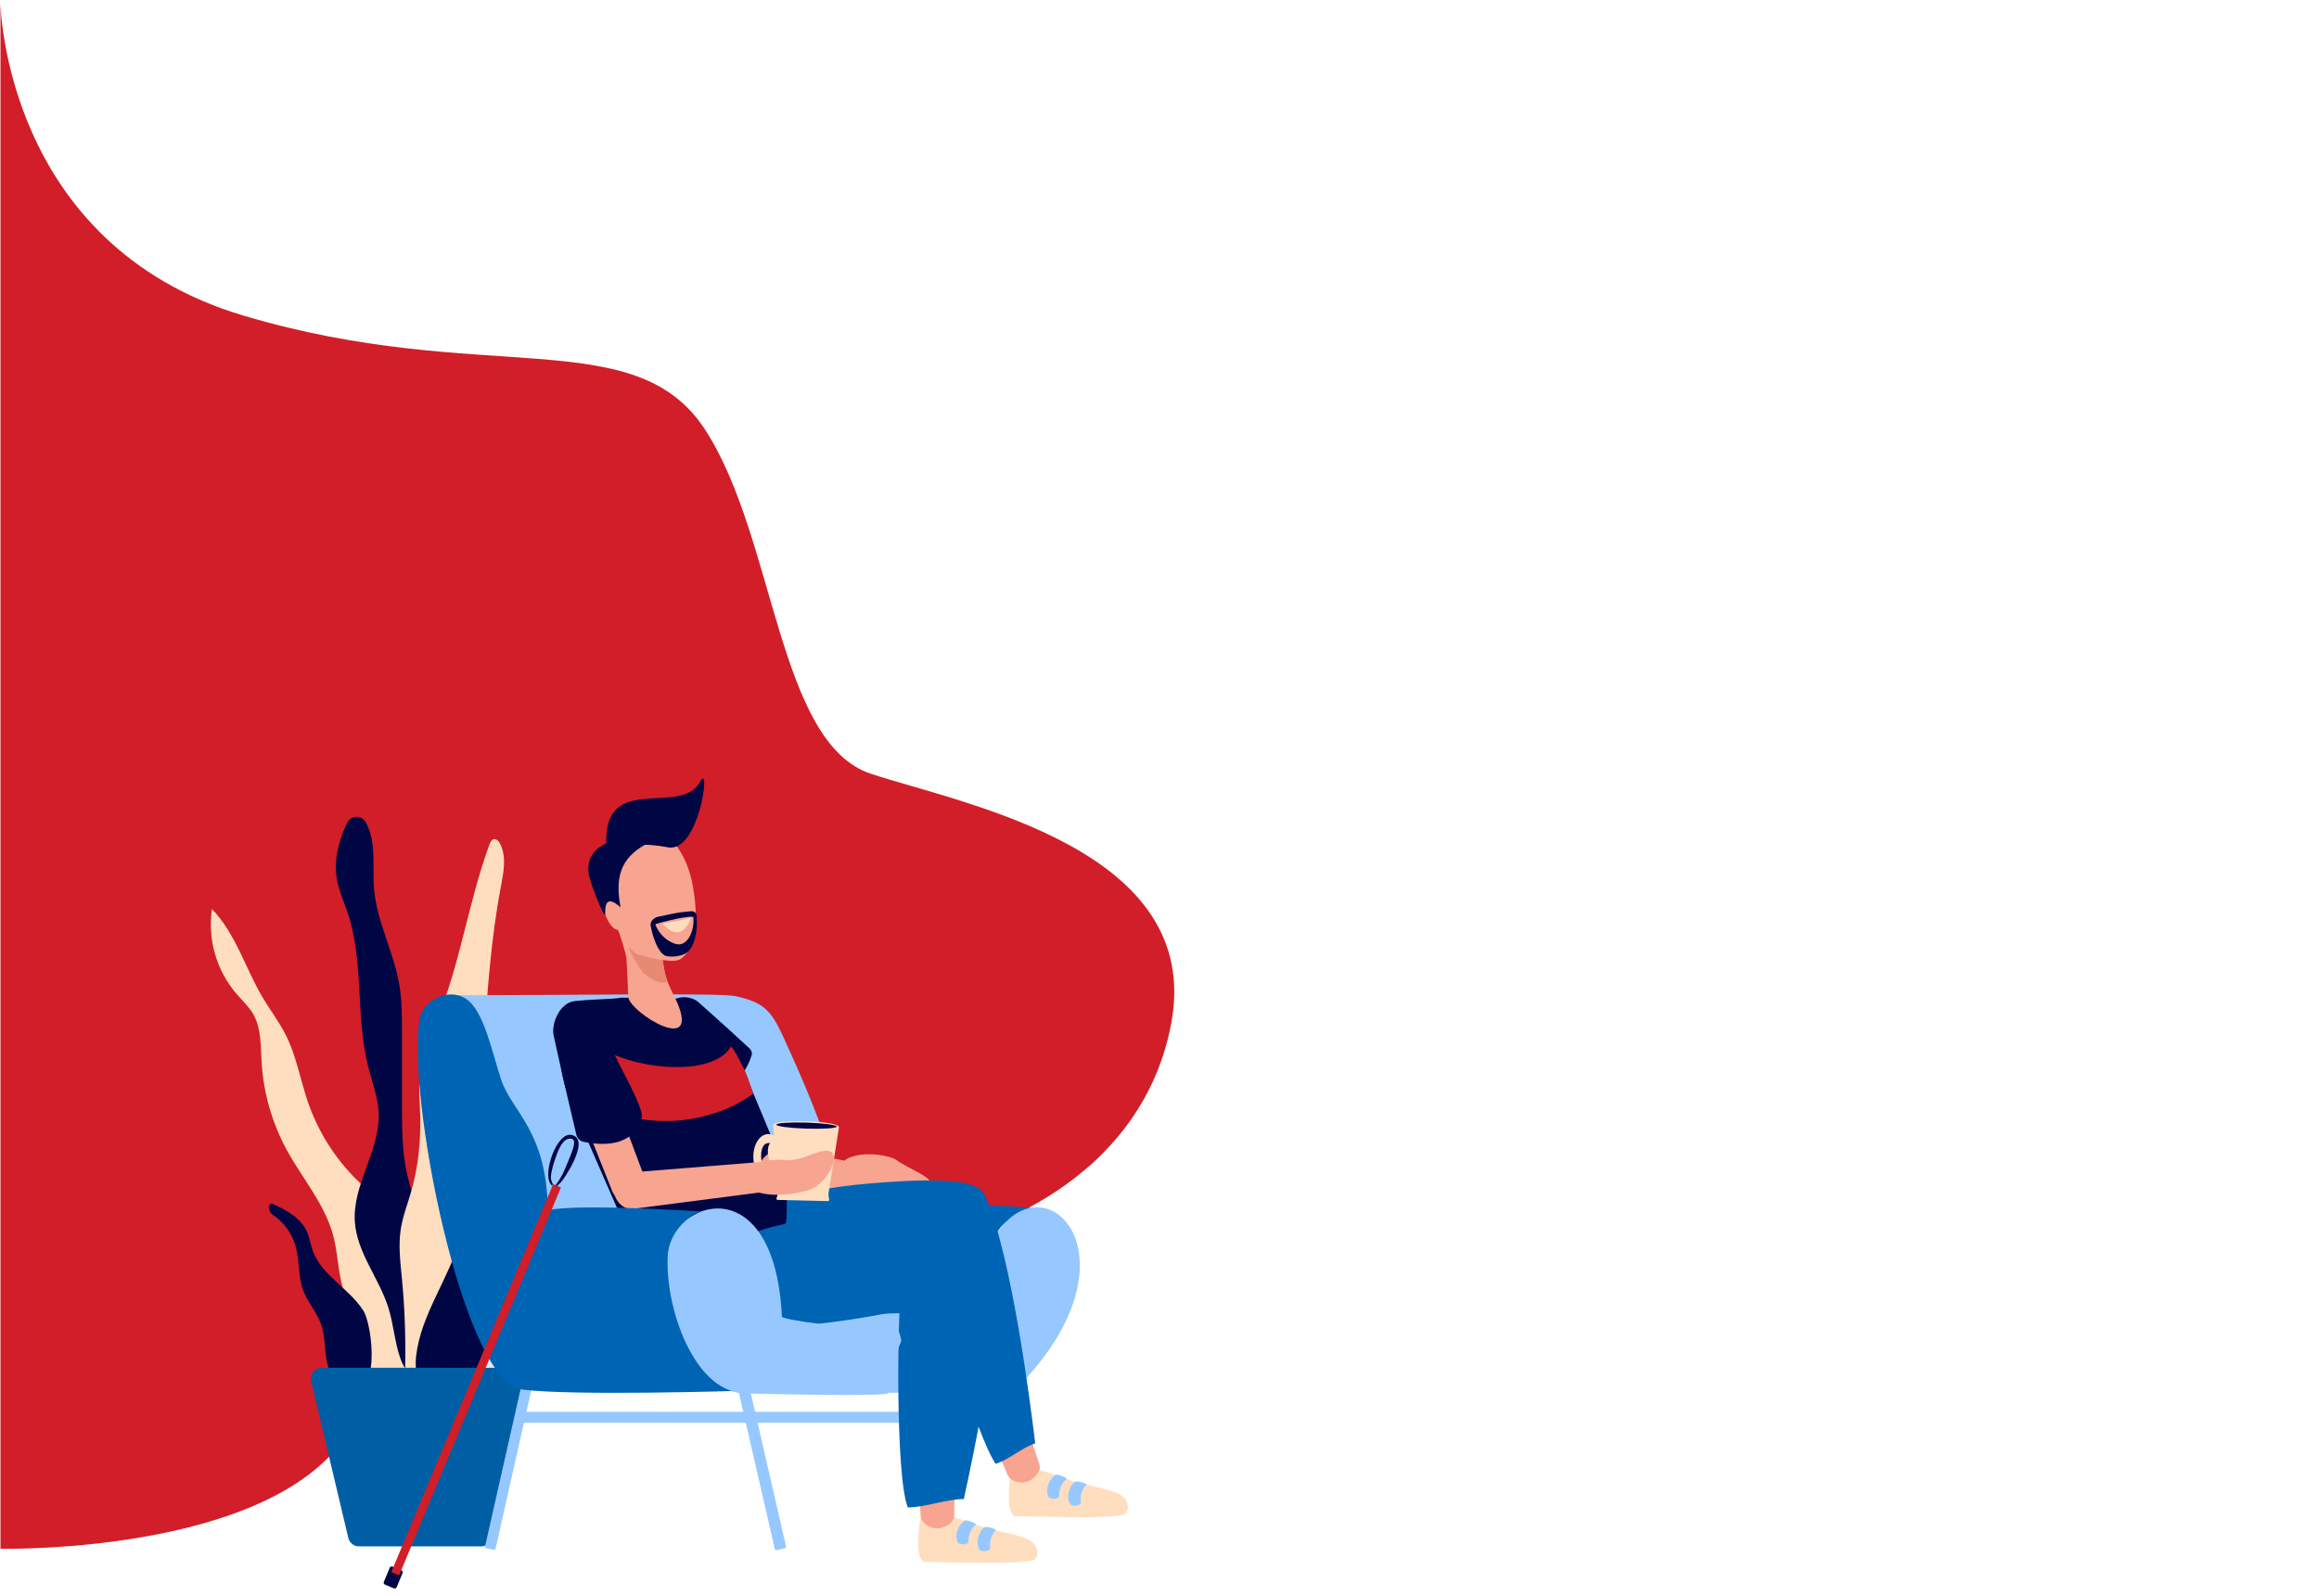 <?xml version="1.0" encoding="utf-8"?>
<!-- Generator: Adobe Illustrator 27.5.0, SVG Export Plug-In . SVG Version: 6.00 Build 0)  -->
<svg version="1.1" id="Ebene_1" xmlns="http://www.w3.org/2000/svg" xmlns:xlink="http://www.w3.org/1999/xlink" x="0px" y="0px"
	 viewBox="0 0 1920 1322" style="enable-background:new 0 0 1920 1322;" xml:space="preserve">
<style type="text/css">
	.st0{display:none;}
	.st1{display:inline;fill:#FFFFFF;}
	.st2{display:inline;fill:#EC6F04;}
	.st3{display:inline;}
	.st4{clip-path:url(#SVGID_00000173843604303029216740000013836139756474877077_);}
	.st5{clip-path:url(#SVGID_00000114782540698818239520000009595476751251390110_);}
	.st6{fill:#000644;}
	.st7{fill:#EC6F04;}
	.st8{fill:#F7A491;}
	.st9{fill:#B2C3EB;}
	.st10{fill:#DCEAF9;}
	.st11{fill:#FEF4EA;}
	.st12{opacity:0.63;}
	.st13{clip-path:url(#SVGID_00000096737915797723269450000009499929018148166566_);}
	.st14{fill:#ED735A;}
	.st15{fill:none;}
	.st16{fill:#D21E28;}
	.st17{fill:#FFDEC0;}
	.st18{fill:#005FA4;}
	.st19{fill:#0064B4;}
	.st20{fill:#96C8FF;}
	.st21{fill:#E78973;}
</style>
<g id="Ebene_1_00000090262348989702604500000017704486754404305312_" class="st0">
	<rect class="st1" width="1920" height="1322"/>
	<path id="Pfad_557" class="st2" d="M1921.8,54.2c0,0-86.1,175.3-168.2,183.9s-248.9-76.4-388.9,0s-183.9,202.2-207.5,303.2
		s-91.6,47.5-170.2,119.8s-150.9,211,68.9,367.8s344-28.3,445.6-28.8s163.4-6.4,225.5,60.5s187.8,74.9,194.8,58.1
		S1921.8,54.2,1921.8,54.2z"/>
	<g id="Gruppe_939" transform="translate(0 -2276.894)" class="st3">
		<g id="Gruppe_923">
			<g id="Gruppe_932" transform="translate(976.623 2943.152)">
				<g>
					<g>
						<g>
							<defs>
								<rect id="SVGID_1_" x="-0.1" y="54.2" width="769.4" height="546.9"/>
							</defs>
							<clipPath id="SVGID_00000177484666166684015010000010118136434190069933_">
								<use xlink:href="#SVGID_1_"  style="overflow:visible;"/>
							</clipPath>
							<g id="Gruppe_937" style="clip-path:url(#SVGID_00000177484666166684015010000010118136434190069933_);">
								<g id="Gruppe_936">
									<g>
										<g>
											<g>
												<defs>
													
														<rect id="SVGID_00000170995396879114726360000002905160443855145151_" x="-0.1" y="54.2" width="769.4" height="546.9"/>
												</defs>
												<clipPath id="SVGID_00000127019538389261341610000013434914037038267029_">
													<use xlink:href="#SVGID_00000170995396879114726360000002905160443855145151_"  style="overflow:visible;"/>
												</clipPath>
												<g id="Gruppe_935" style="clip-path:url(#SVGID_00000127019538389261341610000013434914037038267029_);">
													<path id="Pfad_2536" class="st6" d="M554.2,388c5.7-18.2,11.2-35,35.4-72.9c12.8-20.1,28.5-39.6,30.2-38.5
														c1.6,1.1-10.3,20.5-22.9,45.3c-11.1,21.9-22.4,44.8-38,90.6c-3.7-3.6-8-9.1-7.8-15.6
														C551.2,392.3,553.8,389.3,554.2,388"/>
													<path id="Pfad_2537" class="st7" d="M500.7,420.4c-1.4,6.3-0.3,120.3,24.2,140.7c11.8,9.8,81,11.2,94.3-1.8
														c16.4-16.2,23.2-84.9,23.4-138.3C642.8,399.6,504.4,404,500.7,420.4"/>
													<path id="Pfad_2538" class="st6" d="M634.5,417.7c0,4.9-25.8,7.8-63.5,8.1s-63.3-2-63.4-6.8s25.8-8.7,63.5-9
														C608.8,409.7,634.5,412.8,634.5,417.7"/>
													<path id="Pfad_2539" class="st6" d="M533.9,145.2c-7.6-0.4-37.9,167.2-17.5,238.8c3,10.7,15.8,22.6,21.5,26.6
														s5.3,4.3,9.4,7.6c19.3,1.2,26.4,1.6,26.6,0.7c0.9-4.5,2.2-9.5-17-21.4c-27.1-16.7-28.8-28.3-30.6-38
														c-2.3-13-6.6-34.4-5.6-75c1.3-51.2,5.2-82.3,11.5-119.1C533.7,156.6,535.7,145.3,533.9,145.2"/>
													<path id="Pfad_2540" class="st6" d="M693.8,200.1c-2.4-4.6-6.2-10.7-10.4-10.4c-5.5,0.4-8.5,11.1-10.4,13.2
														c-14.5,16.5-21.6,26.6-65.6,69.5c-55.4,54-64.2,68.1-68.8,79.5c-7.3,18.4-12.2,46.1-10.1,46.9c1.1,0.4,2.8-4.4,7.6-5.6
														c5.6-1.4,8.9,3.1,11.8,2.1c1.3-0.4-3.7-8.5,0.7-29.2c7.6-36,123.1-148.6,129-159.3
														C684.7,194.1,682.3,194.1,693.8,200.1"/>
													<path id="Pfad_2541" class="st6" d="M462.4,253.6c-14.4-16.7-30.7-31.7-48.5-44.8c-1.1-0.8-4.5-2.6-5.7-6.2
														c-4.3-12.5,20.6-29.7,19.3-31.3c-1-1.2-17.5,9-25.2,21.9c-1.2,2-2.2,4.1-2.8,6.4c-2.8-6.3-4.2-9.8-4-13.8
														c0.5-8,7.4-12.5,6.8-19c-0.4-4.2-4-6.3-6.5-8.3c-1.1,5-2.8,9.9-5,14.6c-4.1,8.3-8,7.8-11.7,13.5
														c-3.2,5-6.9,16.7-8.1,28.4c1-3.3,3.1-6,6-7.8c3.1-1.7,7.5-2.2,8.1-1c0.4,0.7-0.5,2.1-1.6,2.9
														c-10.8,8.6-7,5.2-15.1,13.3c-3.7,14.2-7.5,28.5-11.2,42.7c8.4-15,18.8-32.3,21.9-31c1.4,0.6,1.5,5.3,0.5,6.5
														c-12.5,16.4-15.9,19-35.7,45.8c-10.6,14.3-15.9,15.2-18.8,19.8c-5.2,8.2-4.7,12.6-9.9,20.1
														c-7.7,11-13.2,14.2-12.8,20.8c0.3,5.6,4.7,10.3,5.7,9.9c0.8-0.3-0.6-3.8,1.3-5.7c1.5-1.5,4.3-1.1,6.2-0.8
														c4.8,0.7,5.5,2.8,8.6,2.9c4.2,0.1,7.4-3.6,7.8-4.2c2.6-3.1,5.3-17.1,5.2-21.6c-0.1-13.7-1-13,0.5-15.9
														c0.9-1.7,1.5-5.4,6-7.6c-0.8,4.2-0.8,11.6-1.6,15.9c-1.1,6.4-3.1,9.6-4.2,15.9c9.8-4.5,13.9-10.5,15.6-13.8
														c4-7.5,5.8-15.9,5.7-20.6c0-7.4-3.3-13.4-0.3-20.6c0.8-1.9,2.1-4.9,3.9-5c3.4-0.1,7.1,10.1,7.3,14.3
														c0.5,14.1,1.8,16.7-0.3,40.1c-0.4,4.1-3.4,6.8-4.7,8.6c5.7-5.4,10.3-11.9,13.5-19c2.3-5.2,3.9-10.7,4.7-16.4
														c1.7-12.5-0.8-25-2.1-31.3c-0.6-6.2-0.4-12.5,0.5-18.8c0.4-2.3,1.1-3.1,1.6-3.1c0.9,0,1.4,3.6,2.6,10.4
														c1.8,10.2,2.6,15.3,3.4,18c1.4,5,2.4,6.6,2.6,10.7c0.1,3-0.2,6-1,8.9c4.3-3.1,8-6.9,10.9-11.2c2.6-3.6,4.6-7.7,5.7-12
														c1.9-7.7-0.1-14.4-1.6-19.5c-2.4-8.6-4.8-9.3-4.7-15.1c0.1-4.9,1.8-6.1,1-10.9c-0.7-4.6-2.6-5.8-2.1-9.4s2.6-3.8,3.4-7
														c28.4,23.8,68.7,60.6,86.4,92.6c5,9,12.1,28,19.8,53.1c2.7,8.9,5.2,20,7.3,28.5c0.5-7.6,1.5-15.2,3.1-22.8
														c1.1-4.8,2.5-9.5,4.2-14.1C497.5,290.6,474.6,267.5,462.4,253.6"/>
													<path id="Pfad_2542" class="st6" d="M494.2,88.3c2.3,1.7,7.1,3.4,12,5.3c7.2,2.9,9.7,2.1,13.7,3.8
														c4.5,1.9,10.3,6.2,13.9,20.2c1.7-0.4,2-0.5,3.7-0.9c0.4-3.3,0.3-6.6-0.3-9.9c-1-6.3-4-7.4-4.3-11.5
														c-0.3-4.6-1.9-7.6,3.3-13.9c3.9-4.8,18.8-17.7,28.8-21.1c5.7-2,10.4,0.4,13.3,0.5c3.7,0.2,7.4,0.1,11.1-0.1
														c4.2-0.1,10.9,2.4,20.3,13.9c-2.3-0.1-5.5,1.5-9.1,3c-5.7,2.3-5.5,5.2-12.2,10.4c-6.5,5.1-11.4,5.9-14.6,11.7
														c-1.3,2.3,0.1,2.1,0.4,2.5c1.2,1.6,7.2-2.1,7.9-2.7c9-7.9,9.4-10.4,17.6-15.6c4.5-2.5,9.7-3.3,14.7-2.2
														c4.1,0.8,8.9,6,14.6,13.7c3.2,4.3,7,5.6,9,7.3c-2.7-0.9-7.5-1.1-12.4-0.8c-8.5,0.6-8.8,4.6-20.3,8.1
														c-5.2,1.6-13.3,1.8-19.7,6.5c-0.8,0.6-1.8,1.8-1.6,2.6c0.5,1.6,16.4,0.4,24.8-3.9c3.5-1.8,11.2-0.9,17.7-0.4
														c8.1,0.7,9.3-2.1,11.1-2.2c3.3-0.2,8.7,5.8,15.8,33.6c-2.7-0.3-5-0.4-9.9-1.2c-11.3-1.8-12.5-2.3-24.5-4.6
														c-23.4-4.5-32.5-3.2-33.6-1.3c-0.7,1.2-1.1,0.8-0.4,2.1c2.6,4.8,16.5,0.6,32,3.4c10.2,1.8,16,4.9,22.8,8.7
														c2,1.1,5.8,2.2,8.6,6.1c1.5,2,1.2,4.3,1.4,5.2c2.1,9.6-5.5,29.3-6.2,31.3c-3.9-5.2-8.6-9.9-13.9-13.7
														c-14.5-10.7-31.9-17.7-44.2-18.4c-1.5,0.1-2.8,1.1-3.1,2.6c-0.3,2.3,5.3,4.9,16.7,8.1c18.1,5,27.5,9,37.4,17.7
														c1.9,1.7,4,2.8,4.8,5.1c3.4,9.6-8.6,23.1-10.7,25.1c-3.3-5.6-6-9.6-17.7-18.9c-3.1-2.5-16.9-9.1-18.2-7.4
														c-0.9,1.2,4.8,8.3,31,34.9c-0.1,3.4-1.6,5.4-6.4,11.6c-6,7.7-15.5,12.4-21,12.6c-22.1,1-39.1-6.3-44.9-10.2
														c-3.5-14-2.4-21.8-0.3-28.3c0.9-2.6,4-8,5.3-16.5c0.7-4.6,1-11.7-1.3-12.6c-1.9-0.8-5.6,1.8-6.8,5.6
														c-2.2,7.6-2,6.8-3.4,16.9c-1,7.3-2.7,28.7-7.3,41.2c-7.5-6.4-15.1-12.9-22.7-19.3c-0.5-12.4,0.8-22.5,4-28.5
														c7-12.7,11.8-16.8,18-29.4c0.8-1.7,1.2-6.9-0.1-7.4c-5-2.1-17.1,19.4-25.7,40.1c-2.2,5.3-1.3,18.3-0.4,23.2
														c-2-2.5-4.2-7.4-9.4-10.4c-8.9-5.2-13.6-9.3-15.6-14.3c-3.5-8.8-1-14.5,1.6-18c6.1-8.1,7-8.6,22.4-22.8
														c8.8-8.1,12.8-12.4,12.6-12.6c-1.2-1.8-4.2,0.1-10.7,3.8c-15,8.4-28.5,18.6-31.6,25.7c-2.8,6.4-2,12.7-1.3,16.4
														c-2.2-2.9-9.1-14.9-9.4-25.8c0.5-9.4,5-18.2,12.2-24.2c10.6-8.5,29-12.2,28-15.9c-2.2-7.8-29.2-3.8-36.9,3.6
														c-6.9,6.7-2,19.1-2.5,19.5c-1.4,1-6.7-7.4-7.4-15.6c-0.1-0.9-2.6-15.3,7.7-24c9-7.5,15.2-6,18.6-11.1
														C494.1,99.8,494.6,94.6,494.2,88.3"/>
													<path id="Pfad_2543" class="st6" d="M667.1,157.2c-1.3,3.7,3.5,0.2,16,19.4c1.2,1.9-1.2,7.5,0.2,10.9
														c1.6,3.9,5.2,3.2,6.4,6.6c1.3,3.5-0.5,2.9-0.3,8.9c0.2,7,2.4,7.7,1.7,11.8c-0.7,4.2-5.7,7.5-7.3,14.6
														c-1.5,6.8-2.5,18.1,18.1,44.8c-6.2-12.6-5.5-19.2-4.5-24.8c0.7-3.9,3.3-6.8,4.3-19.3c0.6-7.5,2.2-9.7,2.8-9.7
														c1.6,0,2.8,10.1-0.9,45.2c-1,9.6,8.5,17.9,13.7,22.8c-3.3-11.4-3.2-17.4-3-24c0.2-5.9,1.9-20.8,4-23.3
														c1.2-1.3,3.5-0.6,4.7,0.5c4.4,4-0.4,12.9,0,21.5c0.3,6.3,4.1,15.6,17,25.9c-2.1-13.5-4.9-28-0.7-23.4
														c2.5,2.7,2.5,7.6,2.4,17.4c0,17.5,5.5,18.8,9.7,20.5c4,1.6,6-4.8,10.9-2.6c2.4,1.1,2.6,3.3,3.3,4.9
														c2.3-2.5,3.9-7.3,3.5-11.3c-0.6-5.4-7.6-7.6-12-15.5s-4.4-8.2-8.9-16.9c-3.4-6.7-11.5-15.8-21.5-25.7
														c-13.6-13.5-22.8-26.2-20.3-29.4c1.3-1.8,8.7,2.6,17.5,22.8c1.6-20.6-3.3-29.5-8.7-33.7c-5.1-4-11.8-7.4-11.6-11.1
														c0.1-1.9,3.8-1.1,5.4,0.2c3.3,2.8,4.3,7.9,5.2,7.6c1.1-0.3-2-18.5-9.2-27.6c-3.6-4.4-6.2-5.4-9.4-10.8
														c-2.6-4.3-1.2-4.7-1.6-7.6c-4.1,2.3-5.1,4.4-5.2,5.9c-0.3,3.4,3.5,4.9,5.9,11.5c0.9,2.5-2.3,13.1-3.8,14.9
														c-1.6,1.9-1.4-5.6-4.5-7.3c-7-3.8-4.8-13.3-11.1-16C672.2,154.4,667.7,155.4,667.1,157.2"/>
													<path id="Pfad_2544" class="st6" d="M653.5,267.4c25.8-58.3-39.4-51.4-52.4-31.9c-4.9,7.4-10.2,12.6-23.2,19
														c-22.9,11.4-23.7,9.4-29.3,19.7c-3,6.1-3.9,13.1-2.6,19.8c2.9-3.1,8.5-9.4,15.5-12.2c5.4-2.2,10.6-2.4,32.7-0.5
														c13.2,1.1,16.3-2,14.1,0.5c-12,13.5-19.7,4-46.8,17.6c-8,4-32.4,21.2-20.2,45.8c2.7-10.2,11.1-18,21.5-19.8
														c36.7-7.1,47.3-17.8,52.5-17.2c1.5,0.2-10.5,9.5-26.2,14.4c-18.3,5.7-41.9,24.2-41.2,45.1c0.1,4.2,5.1,18.6,16,30
														c-3-34.5,43-66.4,58-57.6c0.8,0.5-9.9,5.4-22,13.8c-6.1,4.3-35,27.5-32.2,47.6c0.7,3.9,2,7.6,4,11.1
														c3.2,6.2,7.7,11.6,13.3,15.8c3.8-33.6,25-54.3,29.4-52.8c2.3,0.8,3.4,2.7,3.2,2.9c-7.6,5.1-22.4,38-24.7,48.5
														c12.7,16.7,13.2,17.2,27,30.7c5.3-7.3,11.7-13.7,18.8-19.1c7.6-5.6,15-8.1,20.2-8.7c14.5-25.4-7.8-77-6.5-79
														c1.1-1.7,4.4,1.3,4.6,1.5c5.1,7.1,22.1,33.2,5.9,75.4c8.3-2.4,27.7-12.9,28.5-27.6c0.5-9.4-6.5-12.5-6.5-15
														s1.4-5.6,3.3-5.4c1.9,0.2,4.1,3.9,5.7,17.5c3.7-3.9,6.4-8.6,8.1-13.7c7.4-23.8-6-48.9-29.1-66.9
														c-1.8-1.4,1.4-3.6,3.1-3.9c4.9-0.9,15.8,9.6,31.1,49c14.1-24.4,9.5-50.1,6.8-54.1c-8.3-12.1-24.8-12.8-27-16.2
														c-0.8-1.4,0.2-2.3,2.2-1.8c8.4,2.2,19.2,7.6,20.5,10.2c0.5-7.3-0.4-14.6-2.7-21.5c-2.1-6.3-5.7-17.1-13.5-19.1
														c-3.8-1-6.7,0.7-11.8,2.7C672.5,264.9,663,266.9,653.5,267.4"/>
													<path id="Pfad_2545" class="st8" d="M112.1,556.6c-13.7,13.6-46.3,42.1-35.6,40.1c13.9-2.6,50.1-18,74.4-28.2
														c7.9-3.3-3.8-25.4-6.9-31C140.1,530.8,119.8,549,112.1,556.6"/>
													<path id="Pfad_2546" class="st9" d="M53.8,345.8c0.4-3.7,41.1-11.1,160-3.8c6.4,10,10.9,21,13.3,32.6
														c2.4,11.4-1.1,40.6-1.5,48.1c-74.3,0-106.7,3.5-109.6,2.1c-3.7-1.7-5.8-45.8-18.2-66.4C85.4,338,53.5,348.4,53.8,345.8
														"/>
													<path id="Pfad_2547" class="st10" d="M504.1,183.2c-94.2,0-199.8-1.8-211.4,0.6c-21,4.4-26.8,10.5-35.8,30
														c-25.4,55.3-39.9,94.3-45.1,130.9c-5.8,40.8-12.3,65.3,0,76.9c6.4,6,213.7,28.9,229.9,24
														C503.5,427,524.3,183.2,504.1,183.2"/>
													<path id="Pfad_2548" class="st10" d="M115.8,421.7c0.2,2.2,13.5-3.1,45.1-2.7c41.5,0.6,99.5,5.4,99.6,3.5
														c5.5-111.9,82.9-86.9,84.8-44.6c1.8,38.1-20.4,98.4-56.7,100.4c-42.6,2.3-202.6-0.8-206.7-5
														C-32.1,355.5,104.2,270.7,115.8,421.7"/>
													<path id="Pfad_2549" class="st10" d="M443.7,475.1l26.4,117.3c0.3,1.5,1.8,2.4,3.3,2.1l2.4-0.5
														c1.5-0.3,2.4-1.8,2.1-3.3l0,0l-26.4-117.3c-0.3-1.5-1.8-2.4-3.3-2.1l0,0l-2.4,0.5C444.3,472.1,443.3,473.6,443.7,475.1
														L443.7,475.1"/>
													<path id="Pfad_2550" class="st10" d="M282.2,473.5l-26.9,117.1c-0.3,1.5,0.6,3,2.1,3.3l0,0l2.9,0.7
														c1.5,0.3,3-0.6,3.3-2.1l0,0l26.9-117.1c0.3-1.5-0.6-3-2.1-3.3l0,0l-2.9-0.7C284,471.1,282.5,472.1,282.2,473.5
														L282.2,473.5"/>
													<path id="Pfad_2551" class="st10" d="M88.6,471.6L61.2,590.8c-0.3,1.5,0.6,3,2.1,3.3l0,0l2.8,0.6
														c1.5,0.3,2.9-0.6,3.3-2l0,0l27.4-119.1c0.3-1.5-0.6-3-2.1-3.3l0,0l-2.8-0.6C90.4,469.2,88.9,470.2,88.6,471.6
														L88.6,471.6"/>
													<path id="Pfad_2552" class="st10" d="M451,492.4H91.4c-1.5,0-2.8,1.2-2.8,2.8l0,0v2.6c0,1.5,1.2,2.8,2.8,2.8l0,0H451
														c1.5,0,2.8-1.2,2.8-2.8v-2.6C453.8,493.7,452.6,492.4,451,492.4"/>
													<path id="Pfad_2553" class="st8" d="M150,304.7L150,304.7c-6.6-7.4-8.3-10.4-6.3-15.8l45.3-84.7
														c3.1-5.4,10.7-4.7,17.1,1.5s9.2,15.6,6.1,21l-45.1,79.5C164.1,311.5,156.4,310.9,150,304.7"/>
													<path id="Pfad_2554" class="st8" d="M48.7,570.9c-16.2,5.5-53.6,15.4-43.9,17.8c12.6,3.2,48.5,4.8,72.5,6
														c7.8,0.4,5.6-21.1,4.8-26.6C81.2,561.3,57.8,567.8,48.7,570.9"/>
													<path id="Pfad_2555" class="st7" d="M24,578.4c0.6-1.5-16,1.5-22.5,5.7c-4.3,2.8,0.9,8.5,5.2,9.3
														c12.8,2.2,48.6,2.1,72.7,2.2c7.8,0,4.5-17.6,3.5-22.1c-0.3-1.2-2.4,6.7-17.1,9.2C48.8,585.6,20.8,585.7,24,578.4"/>
													<path id="Pfad_2556" class="st6" d="M279.8,372.8c-1.5,14.9-4.9,33-13.9,33.1c-115.5,1.9-106.1-0.9-110.6-1.3
														c-12.1-0.9-59.1,2.7-58-17.9c0.7-12.4,12.7-17.2,45.5-29.5c29.1-11,47.4-16.1,123.7-24.7c8-0.9,8.9-0.8,11.5,10.7
														C278.6,347,280.3,367.8,279.8,372.8"/>
													<path id="Pfad_2557" class="st6" d="M195.9,256.7c-51.1-42.8-3.6-183.9,31.2-198.2c6.7-2.8,59-18.9,69.3,36.8
														c8.9,48.6,53.4,55,67.1,72.7c6.6,8.5,15,55.1,0,70.9c-19.5,20.5-45.4,39.4-90,42.5C232,284.2,209.4,268,195.9,256.7"/>
													<path id="Pfad_2558" class="st11" d="M188.2,202c0,0-13.1,22.5-28.5,44.2c0,0,17.6,16.9,53.8,4.3c0,0,4.6-15.2,10-42.8
														C225.1,199.5,200,185.9,188.2,202"/>
													<path id="Pfad_2559" class="st8" d="M283.5,105.3c0,21.5-16.9,39-37.8,39s-37.8-17.4-37.8-39s16.9-39,37.8-39
														S283.5,83.8,283.5,105.3"/>
													<path id="Pfad_2560" class="st11" d="M233.5,121c0,0,9.2,0.6,22.1,0C255.6,121,244.8,137.6,233.5,121"/>
													<path id="Pfad_2561" class="st6" d="M223.8,67.5c29.9,14.4,68.2,54.6,71.5,59c6-23.5-7.3-46.4-25.2-57.8
														C249.9,55.9,220.7,66,223.8,67.5"/>
													<path id="Pfad_2562" class="st6" d="M305.8,424.5l-82.6-6.1c-12.6,0-20.2-10.7-20.2-23.3l-4-38.8c0-12.6-3-21,9.6-21
														l99.4-10c12.6,0,22,16.5,22,29.2l-1.3,30.7C328.6,397.7,318.4,424.5,305.8,424.5"/>
													<path id="Pfad_2563" class="st9" d="M333.5,338.4l-49.3,8.7c-22,3.9-44.5,3.6-66.4-0.7c-21.8-4.3-46.1-9.4-46.4-10.1
														c-2.8-8.8,2.2-33.6,2.2-37.9l9.6-78.9c0-21.7,17.1-29.1,40.6-39.7c3.2-1.4,11.2-6,14.8-6h29.8c4.2,2.2,8,4,12.1,6.3
														c23.1,12.7,39.4,14.1,40.5,39.4l11.5,81.4C332.5,305.5,335.6,334.5,333.5,338.4"/>
													<path id="Pfad_2564" class="st8" d="M260.9,134.8c4.4,0.4,4.3,6.2,4.5,8.8c0.6,6.4,0,27,10.2,38.9
														c13.2,15.4-57.4,15.9-47,1.9c8.6-11.6,6.9-18.5,5.7-41.3c-0.2-4.4,2.6-7.3,6.8-7.9
														C247.7,134.5,254.3,134.4,260.9,134.8"/>
													<g id="Gruppe_934" transform="translate(234.417 88.806)" class="st12">
														<g id="Gruppe_933">
															<g>
																<g>
																	<g>
																		<defs>
																			
																				<rect id="SVGID_00000182525602666174384000000008688361582917979292_" x="-0.1" y="54.2" width="20.4" height="14.2"/>
																		</defs>
																		<clipPath id="SVGID_00000005989179041730609310000011558248703087730308_">
																			<use xlink:href="#SVGID_00000182525602666174384000000008688361582917979292_"  style="overflow:visible;"/>
																		</clipPath>
																		<g id="Gruppe_932-2" style="clip-path:url(#SVGID_00000005989179041730609310000011558248703087730308_);">
																			<path id="Pfad_2565" class="st14" d="M20.3,55c-4.8,0.8-9.7,1-14.5,0.6c-2-0.2-4-0.6-5.8-1.4
																				c0,2.8,0,2.6,0.3,7.7c0,0.7,0.4,4.7,0.4,6c0,0.2,0.1,0.6,0.2,0.6c3-0.3,8.3-2.4,13-6.2
																				C16.4,60.1,18.5,57.7,20.3,55"/>
																		</g>
																	</g>
																</g>
															</g>
														</g>
													</g>
													<path id="Pfad_2566" class="st8" d="M341.1,304.3L341.1,304.3c-10.3,0.7-13.8,0-17-5l-40-91.6
														c-2.4-6,3.1-11.8,12.3-13.1s18.6,2.6,21.1,8.5l35.9,88.1C355.8,297.2,350.3,303.1,341.1,304.3"/>
													<path id="Pfad_2567" class="st8" d="M275.3,365.4c0.3-0.1,0.5-0.2,0.8-0.4l75.9-52c0.9-0.8,1.7-1.6,2.4-2.6
														c3.8-5.2,2.1-16.4-3.4-21.5c-4.8-4.3-10.5-5.9-13.6-3l-74.5,57.5c-4.4,4.5-3.1,13.6,0.6,17.6
														C266.7,364.4,271.9,367.1,275.3,365.4"/>
													<path id="Pfad_2568" class="st8" d="M272.8,345c-14.4-8.5-34.4-5-37.2-4.2c-11.3,3.3-20.2,19-18.8,26.4
														c0.8,4.2,4.6,4.9,8.7,4.3c9.9-1.5,11.9-4.5,22-3.9c4.6,0.3,4.1,1.4,9.5,1.8c6.7,0.5,14.7,1,17.5-4.7
														C277.4,358.4,279.7,349,272.8,345"/>
													<path id="Pfad_2569" class="st11" d="M316.9,200.4c0,0,13.1,22.5,28.5,44.2c0,0-17.5,16.9-53.8,4.3
														c0,0-4.6-15.2-10-42.8C280.1,198,305.1,184.4,316.9,200.4"/>
													<path id="Pfad_2570" class="st6" d="M319,388.5c-0.6,15.8-3,35.3-13.1,36.2c-128.9,12.3-118.6,8.5-123.7,8.6
														c-13.6,0.2-65.9,8.1-66.1-13.7c-0.2-13.1,12.9-19.3,48.6-35.3c31.8-14.2,51.7-21.3,136.4-37.1
														c8.9-1.7,9.9-1.6,13.6,10.3C315.9,361.4,319.2,383.2,319,388.5"/>
													<path id="Pfad_2571" class="st8" d="M95.2,265.4c-15,3.4-31.9-4.8-33.8-6.7c-9.6-9.8-26.3-17.9-23-24
														c1.8-3.4,16.3-5,20.1-4.7c8,0.8,11.8,6.2,20.8,8.4c4.1,1,4-0.1,8.8,1.1c6,1.5,13.2,3.2,14,9
														C103,254.9,102.3,263.8,95.2,265.4"/>
													<path id="Pfad_2572" class="st8" d="M103.6,244.9c-0.9-3.7-6.2-8.2-16.1-12.8c-8-3.8-9.3-10.1-11.1-8.5
														c-2.8,2.5-2,4.2-1.4,6.3c3,10.4,16.5,14.1,17.4,14.4c3.2,0.8,6.6,10.7,8.6,12.2C101.5,257,104.2,247.4,103.6,244.9"/>
													<path id="Pfad_2573" class="st8" d="M90,265.7c0.2,0.2,0.3,0.4,0.5,0.5l59.8,44.6c0.8,0.5,1.7,0.9,2.6,1.2
														c5,1.5,13.2-2.7,15.6-8.2c2.1-4.8,1.8-9.6-1.3-11.3l-63.7-42.1c-4.7-2.2-11.3,1.2-13.4,5.1
														C88.4,258.8,87.7,263.6,90,265.7"/>
													<path id="Pfad_2574" class="st9" d="M315.1,343.9c0,0,94.2-6.5,116.6-1.1c0.8-59.3,26.7-72.9,34.6-97
														c6.7-20.3,12.7-51.4,26.2-60.1c13.7-8.9,31.9,2.3,34.1,13.9c10.5,54.6-31.6,270.5-75.5,276.2
														c-37.7,4.9-161.9,1-161.9,1C360.1,427.8,342,340.8,315.1,343.9"/>
													<path id="Pfad_2575" class="st10" d="M172.7,430.9c41.5,0,85.2-7.2,85.2-9.1c5.5-111.9,82.9-86.9,84.8-44.6
														c1.8,38.1-19.4,99.3-55.6,101.2c-22,1.2-107.8,2.5-108,0.2c-1.9-22.2-9.8-37.9-9.8-39.1
														C169.3,438.5,171.1,430.9,172.7,430.9"/>
													<path id="Pfad_2576" class="st6" d="M118.8,374.6c10.3-1.4,24.4,1.2,26.1,9.6c20.1,99.3-0.2,151.1-3.2,157.1
														c-2.6,5.2-17.9,16.8-20.3,5c-4-20.1-9.4-58.8-10.6-66.8c-4-26.7-5.6-20.8-13.5-87.6c-1-8.3,11.2-15.9,21.2-17.2
														C118.7,374.6,118.7,374.6,118.8,374.6"/>
													<path id="Pfad_2577" class="st6" d="M149.6,407.6c11.7,4.9,25.5,15.7,22.8,24.1c-31.8,99.9-81.4,133.5-87.8,137
														c-5.6,3.1-28.3,4.2-24.4-7.7c6.6-20.2,21.5-57.6,24.5-65.4c10-26,5.1-21.7,32.7-85.5c3.4-7.9,20.5-7.3,31.9-2.5
														C149.4,407.5,149.5,407.6,149.6,407.6"/>
													<path id="Pfad_2578" class="st7" d="M91,576.5c0-1.9-15.2,9.2-19.7,16.9c-3,5.1,4.7,8.8,9.3,7.5
														c13.6-3.8,49.1-20.9,72.9-32.3c7.7-3.7-3.3-21-6.2-25.4c-0.8-1.2,0.5,8.4-12.9,18C118.8,572.4,91,585.8,91,576.5"/>
												</g>
											</g>
										</g>
									</g>
								</g>
							</g>
						</g>
					</g>
				</g>
			</g>
		</g>
	</g>
</g>
<rect x="0" class="st15" width="1920" height="1322"/>
<g id="Gruppe_924">
	<path id="Pfad_558" class="st16" d="M0.4,2.7c0,0,2.9,199.7,201.3,258.7s324,4.9,382.2,94.6s59.9,259.5,137.4,284.9
		s276,62.2,248.3,207.2s-184.7,178-184.7,178S575.8,950.7,520,976.7s-174.5,77.6-223.8,194.5S0.4,1282.6,0.4,1282.6V2.7z"/>
</g>
<path id="Pfad_595" class="st17" d="M329.9,1039.6c-1.3-11.1-2.8-22.5-7.9-32.4c-6.3-12.1-17.3-20.8-26.9-30.4
	c-18.1-18-31.8-39.9-40.1-64c-6.4-18.6-9.6-38.4-18.5-55.9c-5.4-10.7-12.8-20.3-18.9-30.6c-14.5-24.4-22.4-53.1-42.1-73.5
	c-3.7,25.1,3.6,50.5,20,69.9c4.9,5.7,10.5,10.8,14.2,17.2c6.7,11.8,6.1,26.1,6.9,39.6c1.5,25.5,8.6,50.3,20.8,72.8
	c12.9,23.7,31.6,44.9,38.5,71c5.2,19.6,3.6,41.5,14.7,58.5c1.2,1.8,2.6,3.7,2.9,5.9c0.1,1.2,0,2.5-0.2,3.7c-0.2,1.6-0.5,3.1-0.7,4.7
	c-2.5,16-5.1,36.4,8.7,48.4c9.5,8.3,21.8,8.5,28.7-2.5c6.9-11.1,6.3-27.4,5.8-39.9C334.5,1081.2,332.2,1060.3,329.9,1039.6"/>
<path id="Pfad_596" class="st6" d="M354.7,1026.7c-5.4-18.5-13.7-36.2-17.8-55.1c-4-18.3-4.1-37.2-4.1-55.9c0-20.5,0-41,0-61.6
	c0-12.8,0-25.6-2.1-38.2c-4.5-27.1-18.6-52.2-21-79.6c-1-11.8,0.2-23.8-1.1-35.6c-0.6-6.8-2.5-13.5-5.6-19.6
	c-2.2-4.3-7.5-5.9-11.8-3.7c-1.7,0.9-3.1,2.4-3.9,4.1c-6.9,14.8-11.2,30.9-8.4,46.7c1.7,9.5,5.8,18.4,8.9,27.6
	c13.7,40.8,6.4,86,17.1,127.8c3.2,12.6,8,25,8.6,37.9c1.4,31.1-21.9,59.5-19.7,90.5c1.8,25.5,20,46.5,27.7,70.8
	c4.3,13.6,5.2,28.2,9.8,41.7c3.6,10.5,11.9,23.3,24.8,20.1c12.3-3,8.6-13,8-22.6C362.1,1089.8,363.8,1058.3,354.7,1026.7"/>
<path id="Pfad_597" class="st17" d="M382.8,1043.7c-0.5-9.6-2.2-19.3-0.8-28.9c1.1-8.1,4.4-15.7,6.6-23.5c4.3-14.7,5.4-30,6.4-45.3
	c1.9-27.7,3.8-55.4,5.7-83.1c2.9-43.1,5.9-86.2,14-128.6c2.2-11.8,4.8-24.5-0.5-35.3c-1.1-2.3-3.3-4.7-5.7-3.9
	c-1.7,0.5-2.5,2.4-3.2,4.1c-17.6,47.8-24.2,99.3-43.9,146.4c-4.7,11.3-10.2,22.4-12.6,34.3c-2.9,14.4-1.3,29.2-0.9,43.9
	c0.5,21-1.5,42.2-7.3,62.4c-3,10.6-7.1,20.9-8.8,31.8c-2.1,13.6-0.3,27.4,1,41c2.5,26.3,3.3,52.7,2.5,79
	c-0.5,15.5,12.6,15.1,21.3,5.6c6.1-6.7,6-14,8.1-22.3C371.3,1094.1,384.4,1073.2,382.8,1043.7"/>
<path id="Pfad_598" class="st6" d="M301,1085.7c-11.6-18.6-34.6-29.2-42-49.8c-1.9-5.2-2.6-10.9-4.9-16
	c-5.1-11.3-16.7-17.6-28.1-22.8c-1.2-0.6-2.6,0-3.2,1.2c-0.1,0.3-0.2,0.6-0.2,1c-0.1,2.8,1.3,5.4,3.6,7c8.9,6,15.4,14.9,18.4,25.2
	c3.5,12.1,2,25.3,6.4,37.1c3.7,9.9,11.2,18,14.8,28c3.2,9.1,2.9,19,4.4,28.6s5.8,19.7,14.5,23.7
	C316.4,1163.4,308.5,1097.8,301,1085.7"/>
<path id="Pfad_599" class="st10" d="M432.8,1079.6c-0.5,9,0.9,18.4-2.6,26.7c-2.2,5.3-6.3,9.6-9.6,14.3
	c-11.7,16.5-15.9,39.9-33.8,49.2c-1.1,0.7-2.5,1-3.8,0.9c-1.8-0.3-3-2.1-3.8-3.8c-4.4-10.2,0.5-21.8,3.5-32.5c0.5-1.9,0.9-4,0-5.7
	c-1-1.9-3.2-2.7-4.8-4.2c-3.1-3-2.8-7.9-2.2-12.1c1.5-10.6,3.7-21.1,6.4-31.4c1.5-5.9,3.4-11.8,6.7-16.8c3.7-5.5,9.1-9.7,14.2-14
	c22.4-19.4,39.3-44.3,49-72.3c2.1-6,3.9-12.4,8.2-17.1c4.3-4.7,11.9-7.2,17.1-3.5c3.7,2.6-11.5,27-13.2,30c-5.1,8.4-5.1,15.7-8,25
	C449.1,1034.8,434.2,1055.2,432.8,1079.6"/>
<path id="Pfad_600" class="st6" d="M415.2,1090c3.3-8.6,6.7-17.3,7.8-26.4c1.2-10.1-0.4-20.5,1.3-30.6c2.2-12.9,9.8-24.3,13.5-36.9
	c2.7-9.1,3.4-18.6,5-28c4.6-26.7,17.2-52.9,13.6-79.8c-0.8-5.9-3.4-12.7-9.2-13.7c-5.3-0.9-10,3.9-11.4,9.1s-0.4,10.6,0,15.9
	c1,15-3.1,29.9-11.8,42.2c-8.3,11.7-20.2,20.5-27.7,32.7c-9.1,15-10.4,33.3-15,50.2c-9.2,33.7-32.5,63-36.7,97.7
	c-1.7,13.8,1.5,30.6,14.3,36.1C395.7,1174.5,406.8,1111.6,415.2,1090"/>
<path id="Pfad_601" class="st18" d="M350.8,1132.7h-84.5c-5,0-9,4-8.9,9c0,0.7,0.1,1.4,0.2,2.1l30.8,129.9c1,4,4.5,6.9,8.7,6.9
	h101.5c4.1,0,7.8-2.9,8.7-6.9l30.8-129.9c1.1-4.8-1.8-9.6-6.6-10.8c-0.7-0.2-1.4-0.2-2.1-0.2L350.8,1132.7L350.8,1132.7z"/>
<path class="st19" d="M875,1005.7c-0.5-4.2-45.8-12.4-178.5-4.2c-5.2,8.5-11.2,19.3-14.8,36.4c-2.7,12.7,1.3,45.3,1.7,53.7
	c82.9,0,119,3.9,122.3,2.4c4.1-1.9,6.5-51.1,20.3-74.1C839.8,997,875.4,1008.6,875,1005.7z"/>
<path class="st20" d="M372.7,824.2c105,0,222.9-2,235.8,0.7c23.4,4.9,29.9,11.7,39.9,33.5c28.3,61.6,44.5,105.2,50.3,146.1
	c6.5,45.6,13.7,72.8,0,85.8c-7.1,6.7-238.4,32.2-256.4,26.8C373.4,1096.2,350.2,824.2,372.7,824.2z"/>
<path class="st20" d="M805.9,1090.3c-0.2,2.4-15-3.5-50.3-3c-46.3,0.6-111,6-111.1,3.9c-6.1-124.9-92.5-97-94.6-49.8
	c-2,42.5,22.8,109.8,63.2,112c47.5,2.6,226-0.9,230.6-5.6C970.8,1016.4,818.8,921.9,805.9,1090.3z"/>
<path class="st20" d="M440.6,1148l-30.3,134.6c-0.1,0.6-0.8,1-1.4,0.9l-6.4-1.4c-0.6-0.1-1-0.8-0.9-1.4L432,1146
	c0.1-0.6,0.8-1,1.4-0.9l6.4,1.4C440.4,1146.7,440.7,1147.4,440.6,1148z"/>
<path class="st20" d="M619.9,1146.3l30.9,134.4c0.1,0.6-0.2,1.2-0.9,1.4l-7,1.6c-0.6,0.1-1.2-0.2-1.4-0.9l-30.9-134.4
	c-0.1-0.6,0.2-1.2,0.9-1.4l7-1.6C619.1,1145.2,619.8,1145.6,619.9,1146.3z"/>
<path class="st20" d="M430,1169.2h405c0.6,0,1.2,0.5,1.2,1.2v6.7c0,0.6-0.5,1.2-1.2,1.2H430c-0.6,0-1.2-0.5-1.2-1.2v-6.7
	C428.9,1169.7,429.4,1169.2,430,1169.2z"/>
<path class="st6" d="M556.2,845.9c5.7,7.9,13.6,17.9,19.5,26.8c2.4,3.7,10,15.6,15.2,20.9c0.5,0.5,1.5,1.8,3.4,2.4
	c5.5,1.6,19.9,3,28-22c0.6-1.9,0-4.2-1.7-5.7c-5.8-5.4-21.1-19.5-42.5-38.5c-8.2-7.3-31.5-5.7-22.5,14.9
	C555.8,845.2,556,845.6,556.2,845.9z"/>
<path class="st8" d="M624.4,951.7L624.4,951.7c7.4-8.2,9.2-11.6,7-17.6l-50.5-94.5c-3.4-6-12-5.2-19.1,1.7l0,0
	c-7.2,6.9-10.2,17.4-6.8,23.4l50.4,88.7C608.7,959.4,617.3,958.6,624.4,951.7z"/>
<path class="st8" d="M702.7,958.9c15.9-6.5,36-0.7,38.4,1.1c12.4,8.9,32.2,14.8,29.7,22.1c-1.4,4.1-17,8.6-21.3,8.9
	c-9,0.6-14.1-4.6-24.4-5.4c-4.7-0.4-4.4,0.8-9.9,0.4c-6.9-0.5-15.1-1.1-17.1-7.3C696.1,971.9,695.1,962,702.7,958.9z"/>
<path class="st8" d="M705.7,962.7c-0.3-0.1-0.5-0.2-0.8-0.3l-81.6-16.6c-1.1-0.1-2.1-0.1-3.2,0.1c-5.8,0.8-12,8.9-11.9,15.7
	c0.2,5.8,2.8,10.6,6.7,10.8l84.3,12.2c5.7,0,10.8-6.6,11.1-11.5C710.5,968.9,708.9,963.8,705.7,962.7z"/>
<path class="st17" d="M885.6,1225.8c11.5,4.2,32.1,6.7,41.4,11.7c8.8,4.8,8.4,15.7,2.9,16.9c-16,3.5-58.3,1.6-88.5,1.3
	c-9.8-0.1-5.4-30.4-4.1-38.1C838.9,1208.1,874.5,1221.8,885.6,1225.8z"/>
<path class="st20" d="M883.3,1224.9c-2.4,1.1-5.7,6-6.2,11.1c-0.3,3.2,0.4,3.6-1.4,4.5c-2.4,1.2-7,1-8-1.8
	c-1.7-4.6-0.7-11.2,5.3-16.7c1.6-1.5,4.3-0.4,7,0.7C882.1,1223.5,883.8,1224.7,883.3,1224.9z"/>
<path class="st20" d="M899.7,1229.6c-2.2,1.4-5,6.6-5,11.7c0,3.2,0.8,3.5-0.9,4.6c-2.2,1.5-6.8,1.7-8.2-1
	c-2.2-4.4-1.9-11.1,3.5-17.1c1.5-1.6,4.2-0.8,7-0.1C898.4,1228.3,900.2,1229.3,899.7,1229.6z"/>
<path class="st8" d="M860.8,1213.8c-0.1-0.3-0.1-0.7-0.2-1l-32.7-98.2c-2.8-6.4-15.8-6.6-24.4-4h0c-8.6,2.6-14,9.2-10.8,15.4
	l41.9,96.2c3.5,6.1,13.2,6.9,18.4,3.7C857.4,1223.3,861.7,1218.1,860.8,1213.8z"/>
<path class="st17" d="M810.6,1263.6c11.5,4.2,32.1,6.7,41.4,11.7c8.8,4.8,8.4,15.7,2.9,16.9c-16,3.5-58.3,1.6-88.5,1.3
	c-9.8-0.1-5.4-30.4-4.1-38.1C763.8,1245.9,799.4,1259.6,810.6,1263.6z"/>
<path class="st20" d="M808.2,1262.7c-2.4,1.1-5.7,6-6.2,11.1c-0.3,3.2,0.4,3.6-1.4,4.5c-2.4,1.2-7,1-8-1.8
	c-1.7-4.6-0.7-11.2,5.3-16.7c1.6-1.5,4.3-0.4,7,0.7C807,1261.3,808.7,1262.4,808.2,1262.7z"/>
<path class="st20" d="M824.7,1267.3c-2.2,1.4-5,6.6-5,11.7c0,3.2,0.8,3.5-0.9,4.6c-2.2,1.5-6.8,1.7-8.2-1
	c-2.2-4.4-1.9-11.1,3.5-17.1c1.5-1.6,4.2-0.8,7-0.1C823.3,1266.1,825.1,1267.1,824.7,1267.3z"/>
<path class="st8" d="M789.8,1256.7c0-0.3,0.2-0.7,0.2-1l1.9-103.5c-0.5-7-12.7-11.5-21.7-11.9h0c-9-0.4-16.3,4-15.3,10.9l7.4,104.7
	c1.3,6.9,10.2,10.9,16.1,9.6C783.5,1264.4,789.2,1261,789.8,1256.7z"/>
<path class="st19" d="M583.4,1035.4c-0.5,9.9,7.1,19.3,11,20.5c43.1,13.7,150.1-11.3,166.4-18.5c9.3-2,22.3-6.7,38.3-22.6
	c8.8-8.7,18.1-17.9,15.7-25.3c-5.2-16.4-63.3-11.9-92.4-9.6c-40.5,3.2-58.6,8.9-67.1,11.6C632.4,999,584.5,1014,583.4,1035.4z"/>
<path class="st19" d="M824.4,1212.3c11.7-3.9,21-13.1,32.7-17c-4.1-34.2-19.3-152.7-40.3-202.3c-3.1-7.4-5.8-8-13-9.6
	c-14.6-3.1-27.3,63.7-30.8,80.4C772.4,1066.5,808.7,1190.2,824.4,1212.3z"/>
<path class="st19" d="M527.1,1064.9c-1.5,12.6,7.4,25.3,12.2,27.2c53.9,21.2,192.6-1.5,213.9-9.3c12-1.7,29-6.6,50.9-25.5
	c12-10.4,24.6-21.3,22.3-31c-5.2-21.3-79.8-20.6-117.1-20.2c-52,0.5-75.6,6.3-86.6,9.1C592.8,1022.6,530.4,1037.6,527.1,1064.9z"/>
<path class="st19" d="M751.6,1248.4c15.8-0.3,30.7-6.7,46.4-7c8.1-36.5,34.7-163,28-220.7c-1-8.6-4-10.1-12.3-14
	c-16.7-7.9-57.6,56.6-68.3,72.7C743.7,1081.9,740.8,1220.7,751.6,1248.4z"/>
<path class="st6" d="M650.9,1012c-0.4,5.7-21.3-6.2-122.9,63.5c-6,4.1-15-70.3-17.1-75c-0.1-0.3-39.4-90.2-39.6-90.7
	c-7.8-19.2-14.8-61,2.6-79.7c2.4-2.6,36.4-2.4,39.9-3.9c0,0,47,0.4,50.7,1.2c11.7,2.6,31.6,20.2,40.2,39.1c0.2,0.4,9.2,16,9.4,16.4
	l5.9,13.6c0.1,0.3,17.7,42.4,17.8,42.7c1.9,4.6,2.1,9.9,7.3,23.8C646.5,966.9,653.4,977.2,650.9,1012z"/>
<path class="st8" d="M525.7,991.2L525.7,991.2c7.8-5.9,9.8-8.8,8.1-15.7l-42.6-113.6c-2.9-7.3-11.3-9.4-18.8-4.7h0
	c-7.5,4.7-11.2,14.3-8.3,21.6l42.8,107.7C509.8,993.7,518.2,995.8,525.7,991.2z"/>
<path class="st8" d="M631.7,973.2c4.6,1.4,7.1-1.2,20.1-11.6c8.5-6.8,20-7.3,19.7-9.9c-0.4-4-2.8-4.3-5.4-5
	c-13-3.4-27.3,6.7-28.3,7.5c-3.3,2.4-7,5.1-8.2,9.5C628.4,967.1,628.7,972.3,631.7,973.2z"/>
<path class="st8" d="M573.3,732c4.7,24.7,4.5,51.8-9.5,62c-3.4,2.4-9.7,1.8-13.9,1.2c-7-1-14.7-3.4-21.9-7.4
	c-5.5-3-10.4-19.5-10.4-19.5c-10.5,7.7-17-9.4-19.3-21.4c-5.9-30.7,6.6-58.8,27.8-62.9C547.2,680,567.4,701.3,573.3,732z"/>
<path class="st6" d="M501.9,695.6c0.2-55.6,62.3-19.2,77.8-48.3c9.2-17.4-0.8,59.5-26.7,54.4C511.3,693.6,501.8,712.1,501.9,695.6z"
	/>
<path class="st6" d="M534.8,699.1c14-7.7-52.1-12.4-47.5,23.9c1,8,14.2,40.7,13.8,33.7c-0.9-19.8,12.8-4.6,12.7-5.4
	C509.1,727,513.6,710.7,534.8,699.1z"/>
<path class="st8" d="M511.1,769.1c1.8,2.5,7.2,21.3,7.5,23.9c0.6,6.5,1.3,28.9,1.6,32.7c1,12.7,62.8,51.1,38.8,0.9
	c-5.8-12.1-8.9-16.3-11.5-39.1c-0.1-1.3-22.7-0.9-29.4-19.5C517.7,766.7,510.9,768.9,511.1,769.1z"/>
<path class="st6" d="M542.5,765.3c3.7,9.9,11.6,15.2,17.6,16.6c8.4,1.9,15.1-9.5,14-22.9c0-0.1,0.3-0.5,1.4-0.9
	c0.3-0.1,0.7-0.1,0.7-0.1c0.9,0,2.6,17.8-5.1,28.5c-4.7,6.5-17.7,6.4-20.7,4.8c-7.8-4.3-11.9-24.1-11.5-24.7
	C538.9,766.4,542.4,765.1,542.5,765.3z"/>
<path class="st21" d="M520.1,783.9c3.3,3.2,4.4,5.2,8.4,6.7c2,0.8,19.8,4.9,20.4,4.5c0.4,3.8,1.3,11.8,3.6,17.7
	c0.3,0.7-4.5,1.1-4.7,1.1c-3.4-0.3-9.5-3.1-14.9-8.2C529.4,802.5,522.8,790.8,520.1,783.9z"/>
<path class="st17" d="M548.5,764.8c0,0,10-1.3,23.7-4.8C572.3,760,564.9,783.5,548.5,764.8z"/>
<path class="st6" d="M544.8,759.2c14.4-3,16.2-3.7,27.9-4.6c1.1-0.1,4.1,0.9,4.2,4.2c0.1,3.1,0.6-0.4-7.6,0.6
	c-10.2,1.1-24.8,5.4-24.8,5.4c-4.2,1.1-5.2,3.4-5.5,2.7C537.4,764,540.9,760,544.8,759.2z"/>
<path class="st16" d="M604.8,866.6c-0.6,3.4-10.6,15.9-39.2,17c-30.7,1.1-54-8.2-65.3-13.6c2.6,7.2,5.2,16,7,26.3
	c1.6,9.5,2.2,18.1,2.2,25.4c12.1,4,39.2,11,71.8,3.1c20.7-5.1,33.2-12.4,42.4-19.1c-5.6-16.1-4.6-14.5-9.4-23.9
	C608.6,870.4,606.8,868.2,604.8,866.6z"/>
<path class="st6" d="M494.5,841.4c6,12.9,13.1,30.1,20.3,44c2.9,5.7,12.8,23.9,15.8,34.3c0.3,0.9,1.3,3.2,0.6,6
	c-1.9,8.1-10.4,27.4-48.1,19.9c-2.9-0.6-5.3-3-6-6.2c-2.7-11.3-9.7-40.8-18.7-81.7c-3.4-15.7,15.2-44.2,35.1-18
	C493.9,840.3,494.2,840.8,494.5,841.4z"/>
<g>
	<path class="st17" d="M647.3,945.7c0.8,6.6,1.6,13.1,2.5,19.7c-1,0.8-4.6,3.4-8,1.8c-5.9-2.8-8-16.3-4-20.9
		C641,942.7,646.7,945.4,647.3,945.7z"/>
	<path class="st17" d="M624.2,963.1c2,10.6,9.4,17.4,16.4,15c1.6-0.5,1.6-0.4,2.8-1.6l0.5,11.7c-0.1,3.1-2.3,5.4,0,5.5l41.4,1
		c2.3,0.1,0.5-3,0.6-6l8.7-55c1-5.7-54.8-7.4-54.5-1.9l0.8,8.5c-2.2-1-5.1-1.5-7.5-0.7C626.4,941.9,622.3,952.5,624.2,963.1z
		 M632.5,948.4c3.2-3.6,8.2-0.8,8.9-0.5c0.8,6.6,1.1,14.1,1.6,21.5c-1,0.8-3.9,2.8-7.3,1.2C629.7,967.9,628.5,953,632.5,948.4z"/>
</g>
<ellipse transform="matrix(3.163222e-02 -1 1 3.163222e-02 -285.836 1569.987)" class="st6" cx="667.3" cy="932.5" rx="2.5" ry="25"/>
<path class="st8" d="M625.7,986.8c17.8,6.2,41.1-0.2,44.4-1.4c13.1-4.9,22.2-21.7,19.9-28.8c-1.3-4-5.8-4.1-10.7-2.9
	c-11.5,3-13.7,6.2-25.6,7.1c-5.5,0.4-5-0.8-11.3-0.3c-8,0.5-17.5,1.2-20.2,7.2C619.1,974.3,617.2,983.8,625.7,986.8z"/>
<path class="st8" d="M633.4,986.8c-0.4,0.1-0.7,0.2-1,0.3l-108.1,14c-1.4,0.1-2.8,0-4.1-0.2c-7.2-1.3-13.4-10.6-11.6-18.1
	c1.5-6.5,6-11.6,10.9-11.6l110.5-8.9c7.3,0.3,12.3,7.9,11.5,13.4C641,980.2,637.9,985.8,633.4,986.8z"/>
<path class="st19" d="M583.6,1003.5c0,0-105.1-7.2-130-1.2c-0.9-66.1-29.7-81.3-38.7-108.2c-7.5-22.6-14.2-57.3-29.2-67
	c-15.3-9.9-35.6,2.6-38.1,15.5c-11.7,60.9,35.3,301.8,84.3,308.1c42.1,5.5,180.6,1.1,180.6,1.1
	C533.4,1097.1,553.5,1000.1,583.6,1003.5z"/>
<path class="st20" d="M742.5,1100.6c-46.3,0-95-8.1-95.1-10.1c-6.1-124.9-92.5-97-94.6-49.8c-2,42.5,21.6,110.7,62.1,112.9
	c24.5,1.3,120.2,2.8,120.4,0.2c2.1-24.8,10.9-42.3,10.9-43.6C746.2,1109,744.2,1100.6,742.5,1100.6z"/>
<path class="st6" d="M326.1,1315.4l-7.4-3.1c-0.9-0.4-1.3-1.4-0.9-2.3l4.9-11.7c0.4-0.9,1.4-1.3,2.3-0.9l7.4,3.1
	c0.9,0.4,1.3,1.4,0.9,2.3l-4.9,11.7C328,1315.3,327,1315.8,326.1,1315.4z"/>
<rect x="390.4" y="968.5" transform="matrix(0.923 0.385 -0.385 0.923 470.517 -63.57)" class="st16" width="7" height="348.1"/>
<path class="st6" d="M457.7,980.6c-0.4,0.3-0.1,1.6-0.8,1.1c-8.9-7.5,3.9-45.5,16.9-41.7c15.6,4.5-8.4,38.6-9.4,39.1
	c-0.1,0-3.6,4.1-4.2,3c-0.3-0.7,0.4-1,2.3-4.1c3.2-5.1,4.1-7.1,6.6-13.1c4.8-11.5,9.1-21.2,3.8-21.9c-4.1-0.5-8.7,2.2-13.4,17.3
	c-0.3,0.9-3.1,8.5-3.4,14.5C456,977.5,457.7,980.6,457.7,980.6z"/>
</svg>
